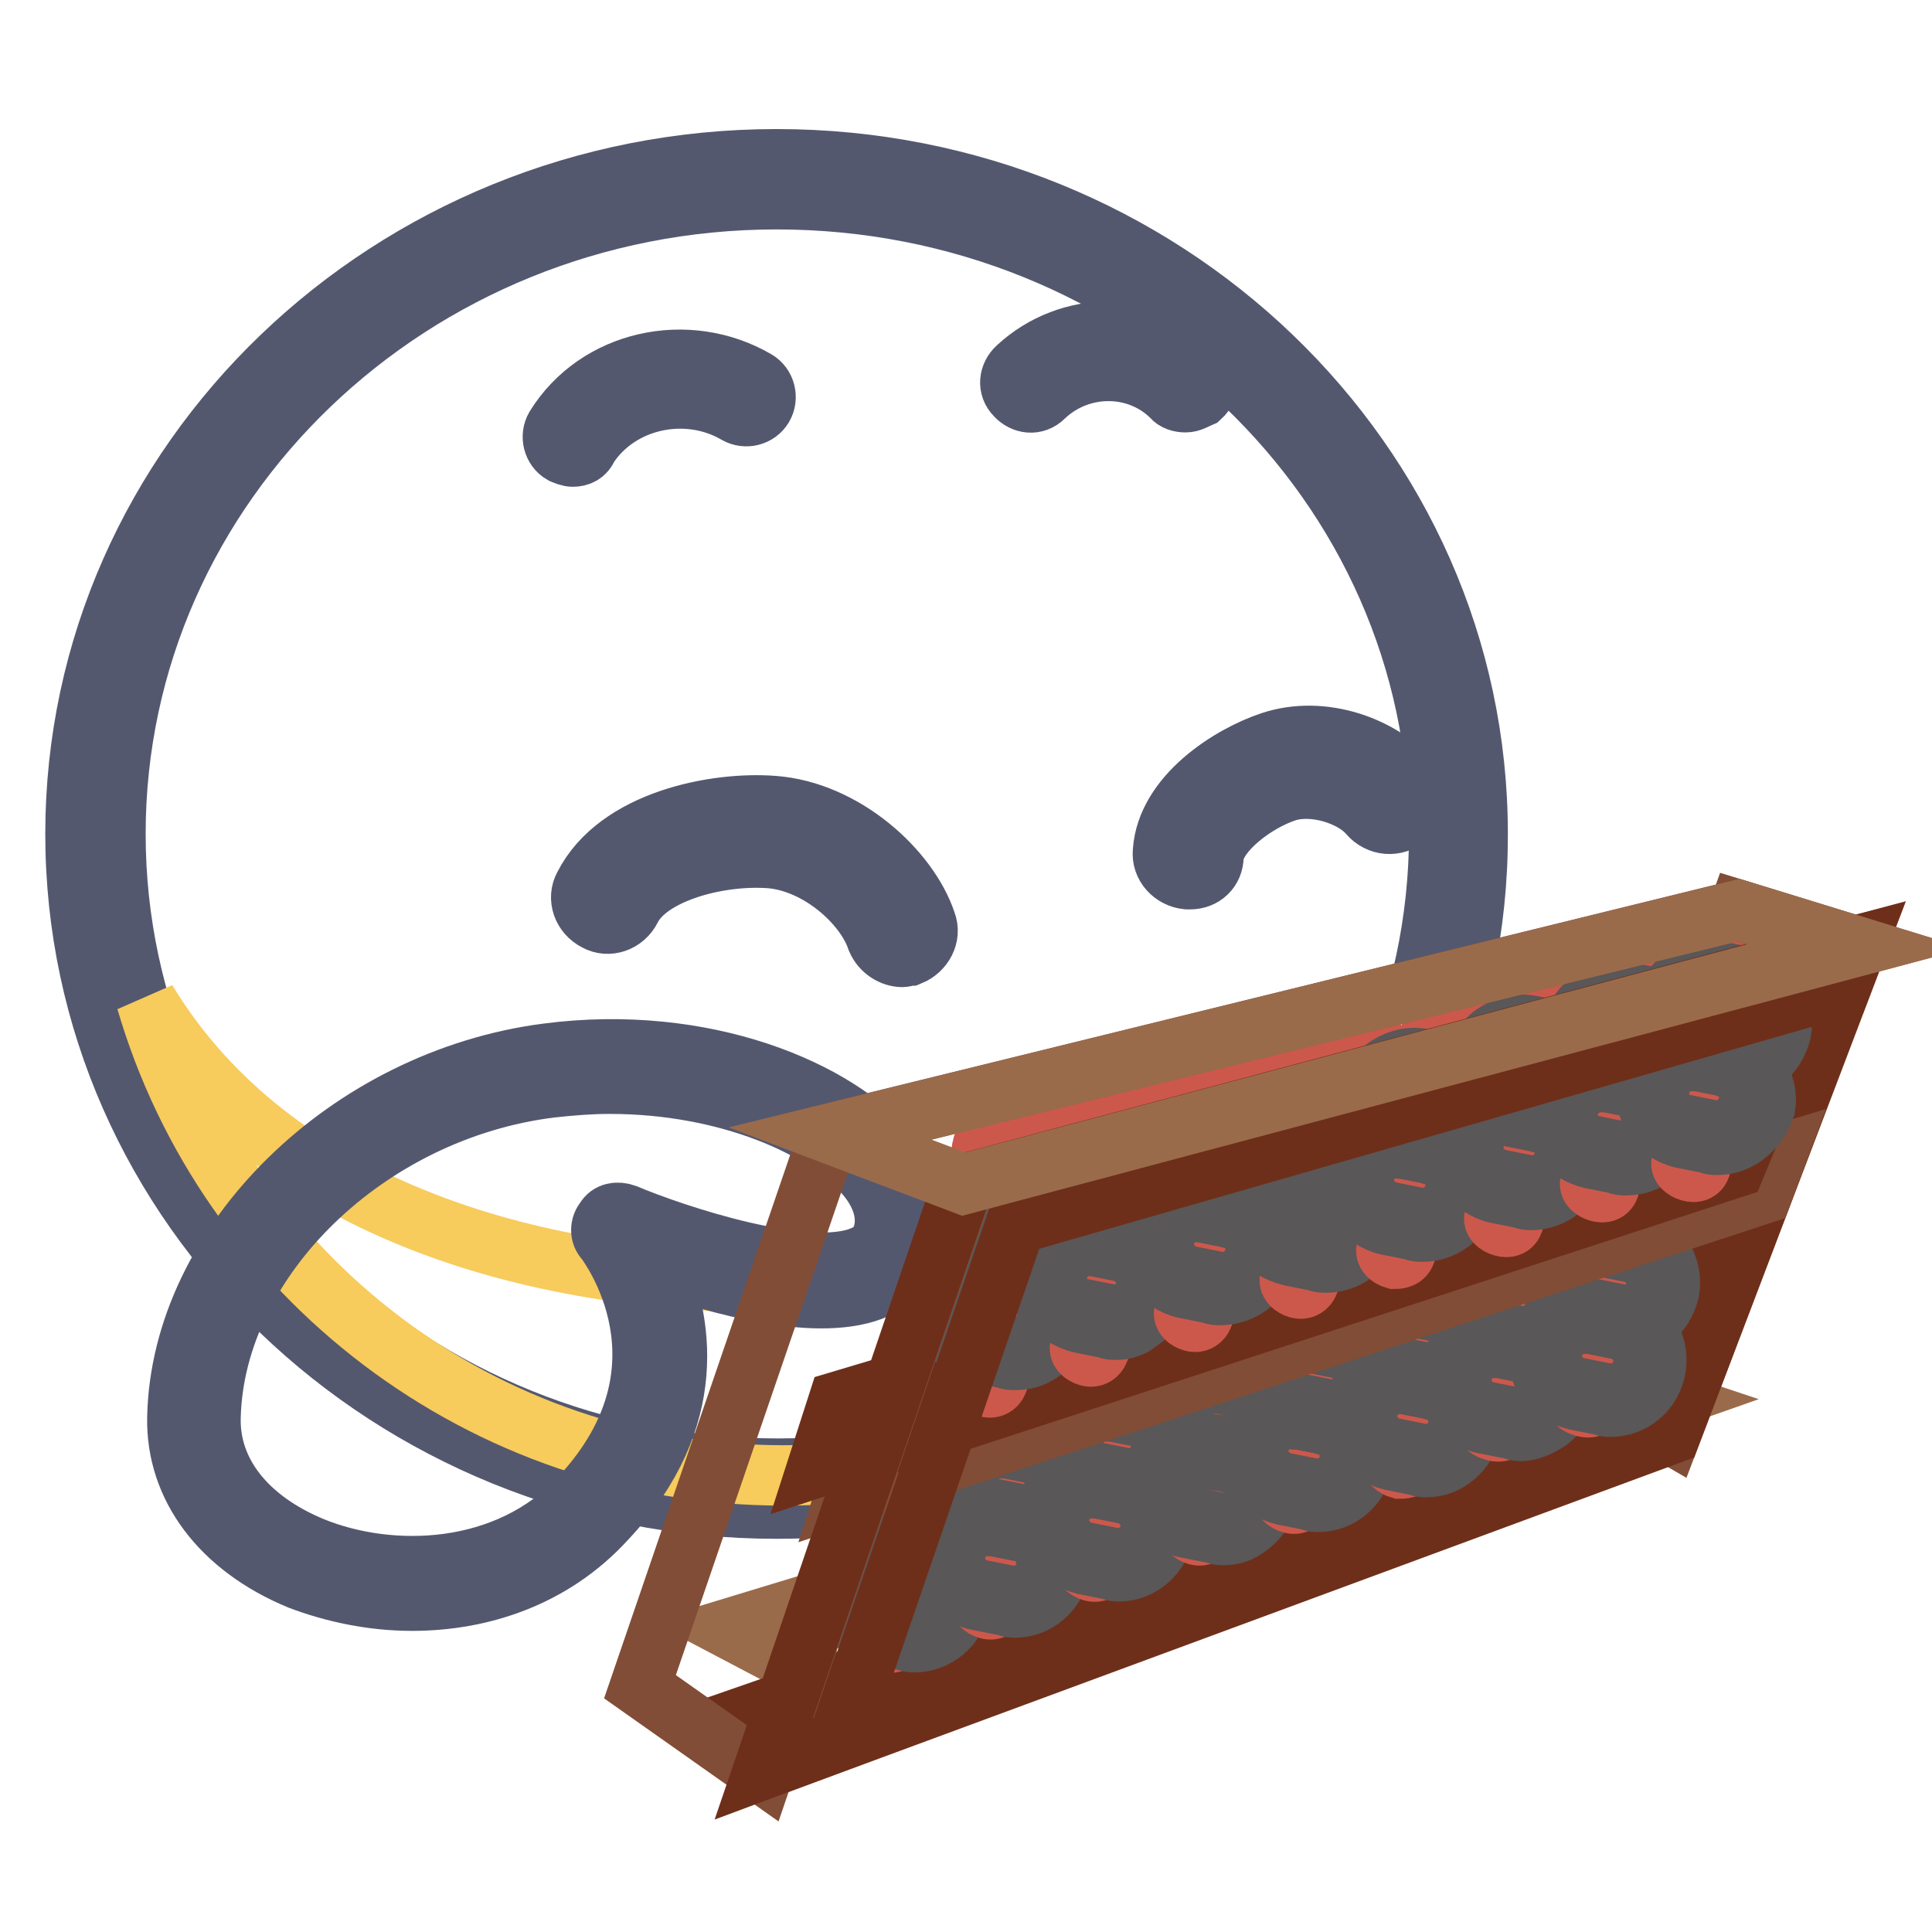 <?xml version="1.0" encoding="utf-8"?>
<!-- Svg Vector Icons : http://www.onlinewebfonts.com/icon -->
<!DOCTYPE svg PUBLIC "-//W3C//DTD SVG 1.1//EN" "http://www.w3.org/Graphics/SVG/1.1/DTD/svg11.dtd">
<svg version="1.1" xmlns="http://www.w3.org/2000/svg" xmlns:xlink="http://www.w3.org/1999/xlink" x="0px" y="0px" viewBox="0 0 256 256" enable-background="new 0 0 256 256" xml:space="preserve">
<g> <path stroke-width="8" fill-opacity="0" stroke="#f6d951"  d="M12.7,110.5c0,48,40.4,86.8,90.3,86.8s90.3-38.8,90.3-86.8c0-48-40.4-86.8-90.3-86.8 C53.2,23.7,12.7,62.5,12.7,110.5"/> <path stroke-width="8" fill-opacity="0" stroke="#54586f"  d="M102.9,199.9c-51.2,0-92.9-40-92.9-89.4c0-49.4,41.8-89.4,92.9-89.4c51.2,0,92.9,40,92.9,89.4 C195.9,159.9,154.3,199.9,102.9,199.9z M102.9,26.4c-48.3,0-87.6,37.7-87.6,84.1c0,46.4,39.3,84.1,87.8,84.1 c48.3,0,87.6-37.7,87.6-84.1C190.8,64.1,151.5,26.4,102.9,26.4z"/> <path stroke-width="8" fill-opacity="0" stroke="#f7cb5c"  d="M103.8,170c37,0,69-11.9,84.3-37.4c-10.4,36.3-44.3,62.9-84.3,62.9S30,168.9,19.4,132.6 C34.8,158.1,66.7,170,103.8,170"/> <path stroke-width="8" fill-opacity="0" stroke="#54586f"  d="M157.1,53.3c-0.7,0-1.4-0.2-1.8-0.7c-4.6-4.6-12.2-4.6-17,0c-1.1,1.1-2.7,0.9-3.7-0.2 c-1.1-1.1-0.9-2.7,0.2-3.7c6.9-6.4,17.7-6.4,24.3,0.2c1.1,1.1,1.1,2.7,0,3.7C158.4,52.9,157.8,53.3,157.1,53.3L157.1,53.3z  M75.9,60.5c-0.5,0-0.9-0.2-1.4-0.4c-1.2-0.7-1.6-2.3-0.9-3.5c5.5-8.9,17.5-11.5,26.6-6.2c1.2,0.7,1.6,2.3,0.9,3.5 c-0.7,1.2-2.3,1.6-3.5,0.9c-6.7-3.9-15.6-1.9-19.7,4.4C77.5,60.2,76.7,60.5,75.9,60.5z M119.6,126.8c-1.4,0-2.8-0.9-3.4-2.3 c-1.6-4.8-7.8-10.3-14.2-10.8c-7.1-0.5-16.1,2.1-18.4,6.7c-0.9,1.8-3,2.5-4.6,1.6c-1.8-0.9-2.5-3-1.6-4.6 c4.4-8.7,17.4-11.2,25.1-10.6c9.4,0.7,17.9,8.5,20.2,15.4c0.7,1.8-0.4,3.7-2.1,4.4C120.3,126.6,119.9,126.8,119.6,126.8z  M157.7,116.5h-0.4c-1.9-0.2-3.4-1.8-3.2-3.7c0.5-7.4,8.9-12.7,14.3-14.5c6.9-2.3,14.7,0.7,18.4,5c1.2,1.4,1.1,3.7-0.4,5 s-3.7,1.1-5-0.4c-2.1-2.5-7.3-4.2-11-3c-4.2,1.4-9.2,5.3-9.6,8.5C160.8,115.3,159.4,116.5,157.7,116.5L157.7,116.5z"/> <path stroke-width="8" fill-opacity="0" stroke="#f6d951"  d="M25.8,187.8c0.5-20.9,20-42.7,47.1-46c27.1-3.4,50.3,11.2,46,23s-36.8-1.8-36.8-1.8s14.2,17.9-3.4,36.8 C61.2,218.8,25,208.7,25.8,187.8L25.8,187.8z"/> <path stroke-width="8" fill-opacity="0" stroke="#54586f"  d="M54.6,212.1c-5.3,0-10.4-1.1-14.9-2.8C29.3,205,23.3,197,23.5,187.8c0.5-23.2,22.7-44.8,49-48.2 c20.7-2.7,38.6,4.8,45.7,13.6c3.2,4.1,4.2,8.5,2.8,12.4c-0.9,2.3-2.5,4.1-4.8,5.1c-7.4,3.4-21.2-0.5-29.2-3.4 c3.2,7.3,6,20.5-6.7,34C73.2,209.1,63.6,212.1,54.6,212.1z M80.8,143.6c-2.5,0-5.1,0.2-7.8,0.5c-24.3,3-44.6,22.7-45.1,43.7 c-0.2,7.3,4.8,13.6,13.5,17.2c10.3,4.2,25.8,3.9,35.6-6.7c15.9-17.2,3.7-33.3,3.2-34c-0.7-0.7-0.7-1.9,0-2.7 c0.5-0.9,1.6-1.1,2.7-0.7c6.4,2.7,24.3,8.7,31.5,5.5c1.2-0.5,2.1-1.4,2.5-2.5c1.1-3.2-0.5-6.2-2.1-8.1 C109.5,149.4,96.4,143.6,80.8,143.6L80.8,143.6z"/> <path stroke-width="8" fill-opacity="0" stroke="#9a6b4b"  d="M111.8,223.8l-15.2-8L209,181.6l11.7,3.9L111.8,223.8z"/> <path stroke-width="8" fill-opacity="0" stroke="#824d36"  d="M230.4,120.6l15.6,4.8L221.4,190l-13.1-7.6L230.4,120.6z"/> <path stroke-width="8" fill-opacity="0" stroke="#6e2f1a"  d="M215.5,186.8l23.4-59.7l7.1-1.8L221.4,190l-120.2,44.4l-6.7-5.5L215.5,186.8z"/> <path stroke-width="8" fill-opacity="0" stroke="#cc584b"  d="M119.1,216.9c-0.2,0.5-0.7,0.9-1.4,0.7c-0.7-0.2-1.2-0.7-1.1-1.2l6.6-32.8c0.2-0.5,0.7-0.9,1.4-0.7 c0.7,0.2,1.2,0.7,1.1,1.2L119.1,216.9z"/> <path stroke-width="8" fill-opacity="0" stroke="#cc584b"  d="M129.9,192.1c-0.5,2.8-3.2,4.6-6,4.2l-3.5-0.7c-2.8-0.5-4.6-3.2-4.2-6c0.5-2.8,3.2-4.6,6-4.2l3.5,0.7 C128.4,186.6,130.4,189.3,129.9,192.1z"/> <path stroke-width="8" fill-opacity="0" stroke="#cc584b"  d="M128.1,202.2c-0.5,2.8-3.2,4.6-6,4.2l-3.5-0.7c-2.8-0.5-4.6-3.2-4.2-6c0.5-2.8,3.2-4.6,6-4.3l3.5,0.7 C126.7,196.7,128.6,199.3,128.1,202.2z"/> <path stroke-width="8" fill-opacity="0" stroke="#595758"  d="M123,207.3c-0.4,0-0.7,0-1.1-0.2l-3.5-0.7c-1.6-0.4-3-1.2-3.9-2.5c-0.9-1.2-1.2-3-1.1-4.6 c0.4-1.6,1.2-3,2.5-3.9s3-1.2,4.6-1.1l3.5,0.7c1.6,0.4,3,1.2,3.9,2.5c0.9,1.2,1.2,3,1.1,4.6c-0.4,1.6-1.2,3-2.5,3.9 C125.4,207,124.2,207.3,123,207.3z M119.4,196.3c-0.9,0-1.8,0.2-2.5,0.7c-0.9,0.7-1.6,1.6-1.8,2.8c-0.2,1.1,0,2.3,0.7,3.2 s1.6,1.6,2.8,1.8l3.5,0.7c1.1,0.2,2.3,0,3.2-0.7c0.9-0.7,1.6-1.6,1.8-2.8c0.2-1.1,0-2.3-0.7-3.2c-0.7-0.9-1.6-1.6-2.8-1.8l-3.5-0.7 H119.4L119.4,196.3z"/> <path stroke-width="8" fill-opacity="0" stroke="#cc584b"  d="M126.3,212.5c-0.5,2.8-3.2,4.6-6,4.3l-3.5-0.7c-2.8-0.5-4.6-3.2-4.2-6c0.5-2.8,3.2-4.6,6-4.3l3.5,0.7 C124.9,207,126.7,209.6,126.3,212.5z"/> <path stroke-width="8" fill-opacity="0" stroke="#595758"  d="M121.2,217.6c-0.4,0-0.7,0-1.1-0.2l-3.5-0.7c-3.4-0.5-5.5-3.7-5-7.1s3.7-5.5,7.1-5l3.5,0.7 c3.4,0.5,5.5,3.7,5,7.1C126.7,215.5,124,217.6,121.2,217.6L121.2,217.6z M117.6,206.6c-1.9,0-3.9,1.4-4.2,3.5 c-0.4,2.3,1.1,4.6,3.5,5l3.5,0.7c2.3,0.4,4.6-1.1,5-3.5c0.4-2.3-1.1-4.6-3.5-5l-3.5-0.7H117.6z"/> <path stroke-width="8" fill-opacity="0" stroke="#cc584b"  d="M132.3,212.5c-0.2,0.5-0.7,0.9-1.4,0.7c-0.7-0.2-1.2-0.7-1.1-1.2l6.6-32.8c0.2-0.5,0.7-0.9,1.4-0.7 c0.7,0.2,1.2,0.7,1.1,1.2L132.3,212.5z"/> <path stroke-width="8" fill-opacity="0" stroke="#cc584b"  d="M143.1,187.7c-0.5,2.8-3.2,4.6-6,4.2l-3.5-0.7c-2.8-0.5-4.6-3.2-4.2-6c0.5-2.8,3.2-4.6,6-4.2l3.5,0.7 C141.7,182.2,143.7,184.8,143.1,187.7z"/> <path stroke-width="8" fill-opacity="0" stroke="#cc584b"  d="M141.4,197.8c-0.5,2.8-3.2,4.6-6,4.2l-3.5-0.7c-2.8-0.5-4.6-3.2-4.2-6c0.5-2.8,3.2-4.6,6-4.3l3.5,0.7 C140,192.3,141.9,194.9,141.4,197.8z"/> <path stroke-width="8" fill-opacity="0" stroke="#595758"  d="M136.2,202.9c-0.4,0-0.7,0-1.1-0.2l-3.5-0.7c-3.4-0.5-5.5-3.7-5-7.1c0.4-1.6,1.2-3,2.5-3.9 c1.2-0.9,3-1.2,4.6-1.1l3.5,0.7c3.4,0.5,5.5,3.7,5,7.1c-0.4,1.6-1.2,3-2.5,3.9C138.7,202.5,137.5,202.9,136.2,202.9L136.2,202.9z  M132.7,191.9c-0.9,0-1.8,0.2-2.5,0.7c-0.9,0.7-1.6,1.6-1.8,2.8c-0.4,2.3,1.1,4.6,3.5,5l3.5,0.7c1.1,0.2,2.3,0,3.2-0.7 c0.9-0.7,1.6-1.6,1.8-2.8c0.4-2.3-1.1-4.6-3.5-5l-3.5-0.7H132.7L132.7,191.9z"/> <path stroke-width="8" fill-opacity="0" stroke="#cc584b"  d="M139.4,207.8c-0.5,2.8-3.2,4.6-6,4.3l-3.5-0.7c-2.8-0.5-4.6-3.2-4.2-6c0.5-2.8,3.2-4.6,6-4.2l3.5,0.7 C138.2,202.4,140,205.2,139.4,207.8z"/> <path stroke-width="8" fill-opacity="0" stroke="#595758"  d="M134.5,213c-0.4,0-0.7,0-1.1-0.2l-3.5-0.7c-3.4-0.5-5.5-3.7-5-7.1c0.4-1.6,1.2-3,2.5-3.9s3-1.2,4.6-1.1 l3.5,0.7c3.4,0.5,5.5,3.7,5,7.1C139.8,211,137.3,213,134.5,213L134.5,213z M130.9,202.2c-0.9,0-1.8,0.2-2.5,0.7 c-0.9,0.7-1.6,1.6-1.8,2.8c-0.4,2.3,1.1,4.6,3.5,5l3.5,0.7c2.3,0.4,4.6-1.1,5-3.5c0.4-2.3-1.1-4.6-3.5-5l-3.5-0.7H130.9z"/> <path stroke-width="8" fill-opacity="0" stroke="#cc584b"  d="M146.1,207.5c-0.2,0.5-0.7,0.9-1.4,0.7c-0.7-0.2-1.2-0.7-1.1-1.2l6.4-32.8c0.2-0.5,0.7-0.9,1.4-0.7 c0.7,0.2,1.2,0.7,1.1,1.2L146.1,207.5L146.1,207.5z"/> <path stroke-width="8" fill-opacity="0" stroke="#cc584b"  d="M156.9,182.7c-0.5,2.8-3.2,4.6-6,4.2l-3.5-0.7c-2.8-0.5-4.6-3.2-4.2-6c0.5-2.8,3.2-4.6,6-4.2l3.5,0.7 C155.5,177.2,157.5,179.9,156.9,182.7z"/> <path stroke-width="8" fill-opacity="0" stroke="#cc584b"  d="M155.2,192.8c-0.5,2.8-3.2,4.6-6,4.3l-3.5-0.7c-2.8-0.5-4.6-3.2-4.2-6c0.5-2.8,3.2-4.6,6-4.3l3.5,0.7 C153.8,187.3,155.7,190,155.2,192.8z"/> <path stroke-width="8" fill-opacity="0" stroke="#595758"  d="M150,197.9c-0.4,0-0.7,0-1.1-0.2l-3.5-0.7c-1.6-0.4-3-1.2-3.9-2.5c-0.9-1.2-1.2-3-1.1-4.6 c0.5-3.4,3.7-5.5,7.1-5l3.5,0.7c3.4,0.5,5.5,3.7,5,7.1C155.5,196,152.9,197.9,150,197.9L150,197.9z M146.5,187 c-1.9,0-3.9,1.4-4.2,3.5c-0.2,1.1,0,2.3,0.7,3.2c0.7,0.9,1.6,1.6,2.8,1.8l3.5,0.7c2.3,0.4,4.6-1.1,5-3.5c0.4-2.3-1.1-4.6-3.5-5 l-3.5-0.7C147,187.1,146.9,187,146.5,187L146.5,187z"/> <path stroke-width="8" fill-opacity="0" stroke="#cc584b"  d="M153.4,203.1c-0.5,2.8-3.2,4.6-6,4.2l-3.5-0.7c-2.8-0.5-4.6-3.2-4.2-6c0.5-2.8,3.2-4.6,6-4.3l3.5,0.7 C152,197.6,153.8,200.2,153.4,203.1z"/> <path stroke-width="8" fill-opacity="0" stroke="#595758"  d="M148.3,208.2c-0.4,0-0.7,0-1.1-0.2l-3.5-0.7c-1.6-0.4-3-1.2-3.9-2.5c-0.9-1.2-1.2-3-1.1-4.6 c0.5-3.4,3.7-5.5,7.1-5l3.5,0.7c1.6,0.4,3,1.2,3.9,2.5s1.2,3,1.1,4.6C153.6,206.1,151.1,208.2,148.3,208.2L148.3,208.2z  M144.7,197.2c-0.9,0-1.8,0.2-2.5,0.7c-0.9,0.7-1.6,1.6-1.8,2.8c-0.2,1.1,0,2.3,0.7,3.2c0.7,0.9,1.6,1.6,2.8,1.8l3.5,0.7 c2.3,0.4,4.6-1.1,5-3.5c0.2-1.1,0-2.3-0.7-3.2s-1.6-1.6-2.8-1.8l-3.5-0.7H144.7z"/> <path stroke-width="8" fill-opacity="0" stroke="#cc584b"  d="M160,202.7c-0.2,0.5-0.7,0.9-1.4,0.7c-0.7-0.2-1.2-0.7-1.1-1.2l6.2-31c0.2-0.5,0.7-0.9,1.4-0.7 c0.7,0.2,1.2,0.7,1.1,1.2L160,202.7z"/> <path stroke-width="8" fill-opacity="0" stroke="#cc584b"  d="M170.4,179.3c-0.5,2.7-3.2,4.4-6,3.9l-3.5-0.7c-2.8-0.5-4.8-3-4.2-5.7c0.5-2.7,3.2-4.4,6-3.9l3.5,0.7 C169,174,170.9,176.7,170.4,179.3z M168.6,188.9c-0.5,2.7-3.2,4.4-6,3.9l-3.5-0.5c-2.8-0.5-4.8-3-4.3-5.7s3.2-4.4,6-3.9l3.5,0.7 C167.2,183.8,169.2,186.2,168.6,188.9z"/> <path stroke-width="8" fill-opacity="0" stroke="#595758"  d="M163.7,193.9c-0.4,0-0.7,0-1.1-0.2l-3.5-0.5c-3.4-0.5-5.5-3.5-5-6.7c0.5-3.2,3.7-5.3,6.9-4.6l3.5,0.7 c3.4,0.5,5.5,3.5,5,6.7c-0.4,1.6-1.2,2.8-2.5,3.7C166.2,193.5,164.9,193.9,163.7,193.9z M160,183.4c-1.9,0-3.7,1.4-4.1,3.2 c-0.4,2.1,1.2,4.2,3.5,4.8l3.5,0.5c1.1,0.2,2.3,0,3.2-0.7c0.9-0.5,1.6-1.6,1.8-2.5c0.4-2.1-1.2-4.2-3.5-4.8l-3.5-0.7 C160.5,183.4,160.3,183.4,160,183.4L160,183.4z"/> <path stroke-width="8" fill-opacity="0" stroke="#cc584b"  d="M167,198.6c-0.5,2.7-3.2,4.4-6,3.9l-3.5-0.7c-2.8-0.5-4.8-3-4.3-5.7s3.2-4.4,6-3.9l3.5,0.5 C165.6,193.3,167.4,196,167,198.6z"/> <path stroke-width="8" fill-opacity="0" stroke="#595758"  d="M162.1,203.4c-0.4,0-0.7,0-1.1-0.2l-3.5-0.7c-3.4-0.5-5.5-3.5-5-6.7c0.5-3.2,3.7-5.3,6.9-4.6l3.5,0.5 c3.4,0.5,5.5,3.5,5,6.7c-0.2,1.4-1.1,2.8-2.3,3.7C164.4,203.1,163.3,203.4,162.1,203.4L162.1,203.4z M158.4,193 c-1.9,0-3.7,1.4-4.1,3.2c-0.4,2.1,1.2,4.2,3.5,4.8l3.5,0.7c1.2,0.2,2.3,0,3.4-0.7c0.9-0.5,1.4-1.4,1.6-2.5c0.4-2.1-1.2-4.2-3.5-4.8 l-3.5-0.5C158.9,193.2,158.5,193,158.4,193L158.4,193z"/> <path stroke-width="8" fill-opacity="0" stroke="#cc584b"  d="M172.5,198.5c-0.2,0.5-0.7,0.9-1.4,0.7c-0.7-0.2-1.2-0.7-1.1-1.1l6-30.1c0-0.5,0.7-0.9,1.4-0.7 c0.7,0.2,1.2,0.7,1.1,1.1L172.5,198.5z"/> <path stroke-width="8" fill-opacity="0" stroke="#cc584b"  d="M181.6,183.8c-0.5,2.8-3.2,4.6-6,4.3l-3.5-0.7c-2.8-0.5-4.6-3.2-4.3-6c0.5-2.8,3.2-4.6,6-4.2l3.5,0.7 C180.1,178.3,182.1,180.9,181.6,183.8z"/> <path stroke-width="8" fill-opacity="0" stroke="#595758"  d="M176.4,188.9c-0.4,0-0.7,0-1.1-0.2l-3.5-0.7c-3.4-0.5-5.5-3.7-5-7.1s3.7-5.5,7.1-5l3.5,0.7 c3.4,0.5,5.5,3.7,5,7.1C181.9,186.8,179.3,188.9,176.4,188.9L176.4,188.9z M172.9,177.9c-1.9,0-3.9,1.4-4.3,3.5 c-0.4,2.3,1.1,4.6,3.5,5l3.5,0.7c2.3,0.4,4.6-1.1,5-3.5c0.4-2.3-1.1-4.6-3.5-5l-3.5-0.7H172.9z"/> <path stroke-width="8" fill-opacity="0" stroke="#cc584b"  d="M179.6,193.9c-0.5,2.8-3.2,4.6-6,4.2l-3.5-0.7c-2.8-0.5-4.6-3.2-4.3-6c0.5-2.8,3.2-4.6,6-4.2l3.5,0.7 C178.4,188.4,180.1,191,179.6,193.9z"/> <path stroke-width="8" fill-opacity="0" stroke="#595758"  d="M174.7,199c-0.4,0-0.7,0-1.1-0.2l-3.5-0.7c-1.6-0.4-3-1.2-3.9-2.5c-0.9-1.2-1.2-3-1.1-4.6 c0.2-1.6,1.2-3,2.5-3.9c1.2-0.9,3-1.2,4.6-1.1l3.5,0.7c3.4,0.5,5.5,3.7,5,7.1C180,197,177.5,199,174.7,199L174.7,199z M171.1,188 c-0.9,0-1.8,0.2-2.5,0.7c-0.9,0.7-1.6,1.6-1.8,2.8c-0.2,1.2,0,2.3,0.7,3.2c0.7,0.9,1.6,1.6,2.8,1.8l3.5,0.7c2.3,0.4,4.6-1.1,5-3.5 c0.4-2.3-1.1-4.6-3.5-5l-3.5-0.7C171.6,188.2,171.3,188,171.1,188L171.1,188z"/> <path stroke-width="8" fill-opacity="0" stroke="#cc584b"  d="M186.9,193.9c0,0.5-0.7,0.7-1.4,0.7c-0.7-0.2-1.2-0.7-1.1-1.1l5.8-28.9c0-0.5,0.7-0.7,1.4-0.7 c0.7,0.2,1.2,0.7,1.2,1.1L186.9,193.9L186.9,193.9z"/> <path stroke-width="8" fill-opacity="0" stroke="#cc584b"  d="M195.9,179.2c-0.5,2.8-3.2,4.6-6,4.2l-3.5-0.7c-2.8-0.5-4.6-3.2-4.3-6c0.5-2.8,3.2-4.6,6-4.2l3.5,0.7 C194.5,173.7,196.4,176.3,195.9,179.2z"/> <path stroke-width="8" fill-opacity="0" stroke="#595758"  d="M190.8,184.3c-0.4,0-0.7,0-1.1-0.2l-3.5-0.7c-3.4-0.5-5.5-3.7-5-7.1c0.5-3.4,3.7-5.5,7.1-5l3.5,0.7 c3.4,0.5,5.5,3.7,5,7.1C196.3,182.2,193.6,184.3,190.8,184.3L190.8,184.3z M187.2,173.3c-0.9,0-1.8,0.2-2.5,0.7 c-0.9,0.7-1.6,1.6-1.8,2.8c-0.4,2.3,1.1,4.6,3.5,5l3.5,0.7c2.3,0.4,4.6-1.1,5-3.5c0.4-2.3-1.1-4.6-3.5-5l-3.5-0.7H187.2z"/> <path stroke-width="8" fill-opacity="0" stroke="#cc584b"  d="M194.1,189.3c-0.5,2.8-3.2,4.6-6,4.2l-3.5-0.7c-2.8-0.5-4.6-3.2-4.3-6c0.5-2.8,3.2-4.6,6-4.3l3.5,0.7 C192.7,183.8,194.5,186.4,194.1,189.3z"/> <path stroke-width="8" fill-opacity="0" stroke="#595758"  d="M189,194.4c-0.4,0-0.7,0-1.1-0.2l-3.5-0.7c-1.6-0.4-3-1.2-3.9-2.5c-0.9-1.2-1.2-3-1.1-4.6 c0.4-1.6,1.2-3,2.5-3.9c1.2-0.9,3-1.2,4.6-1.1l3.5,0.7c3.4,0.5,5.5,3.7,5,7.1C194.3,192.3,191.8,194.4,189,194.4L189,194.4z  M185.5,183.4c-0.9,0-1.8,0.2-2.5,0.7c-0.9,0.7-1.6,1.6-1.8,2.8c-0.2,1.1,0,2.3,0.7,3.2c0.7,0.9,1.6,1.6,2.8,1.8l3.5,0.7 c2.3,0.4,4.6-1.1,5-3.5c0.2-1.1,0-2.3-0.7-3.2c-0.7-0.9-1.6-1.6-2.8-1.8l-3.5-0.7H185.5z"/> <path stroke-width="8" fill-opacity="0" stroke="#cc584b"  d="M199.4,189.1c0,0.5-0.7,0.7-1.4,0.5c-0.7-0.2-1.2-0.5-1.2-1.1l5.5-27.6c0-0.5,0.7-0.7,1.4-0.5 c0.7,0.2,1.2,0.5,1.2,1.1L199.4,189.1z"/> <path stroke-width="8" fill-opacity="0" stroke="#cc584b"  d="M208.3,174.2c-0.5,2.8-3.2,4.6-6,4.2l-3.5-0.7c-2.8-0.5-4.6-3.2-4.2-6c0.5-2.8,3.2-4.6,6-4.2l3.5,0.7 C207.1,168.7,208.8,171.4,208.3,174.2z"/> <path stroke-width="8" fill-opacity="0" stroke="#595758"  d="M203.3,179.3c-0.4,0-0.7,0-1.1-0.2l-3.5-0.7c-3.4-0.5-5.5-3.7-5-7.1c0.4-1.6,1.2-3,2.5-3.9 c1.2-0.9,3-1.2,4.6-1.1l3.5,0.7c1.6,0.4,3,1.2,3.9,2.5c0.9,1.2,1.2,3,1.1,4.6c-0.4,1.6-1.2,3-2.5,3.9 C205.6,179,204.6,179.3,203.3,179.3L203.3,179.3z M199.8,168.4c-0.9,0-1.8,0.2-2.5,0.7c-0.9,0.7-1.6,1.6-1.8,2.8 c-0.4,2.3,1.1,4.6,3.5,5l3.5,0.7c1.1,0.2,2.3,0,3.2-0.7c0.9-0.7,1.6-1.6,1.8-2.8c0.2-1.1,0-2.3-0.7-3.2c-0.7-0.9-1.6-1.6-2.8-1.8 l-3.5-0.7H199.8L199.8,168.4z"/> <path stroke-width="8" fill-opacity="0" stroke="#cc584b"  d="M206.5,184.3c-0.5,2.8-3.2,4.6-6,4.3l-3.5-0.7c-2.8-0.5-4.6-3.2-4.3-6c0.5-2.8,3.2-4.6,6-4.3l3.5,0.7 C205.1,178.8,207.1,181.6,206.5,184.3z"/> <path stroke-width="8" fill-opacity="0" stroke="#595758"  d="M201.6,189.6c-0.4,0-0.7,0-1.1-0.2l-3.5-0.7c-3.4-0.5-5.5-3.7-5-7.1c0.4-1.6,1.2-3,2.5-3.9 c1.2-0.9,3-1.2,4.6-1.1l3.5,0.7c3.4,0.5,5.5,3.7,5,7.1c-0.4,1.6-1.2,3-2.5,3.9C203.9,189.1,202.6,189.6,201.6,189.6L201.6,189.6z  M198,178.6c-0.9,0-1.8,0.2-2.5,0.7c-0.9,0.7-1.6,1.6-1.8,2.8c-0.4,2.3,1.1,4.6,3.5,5l3.5,0.7c1.1,0.2,2.3,0,3.2-0.7 c0.9-0.7,1.6-1.6,1.8-2.8c0.4-2.3-1.1-4.6-3.5-5l-3.5-0.7H198L198,178.6z"/> <path stroke-width="8" fill-opacity="0" stroke="#cc584b"  d="M211.3,185.9c0,0.5-0.7,0.7-1.4,0.5c-0.7-0.2-1.2-0.5-1.2-1.1l5.5-26.7c0-0.5,0.7-0.7,1.4-0.5 c0.7,0.2,1.2,0.5,1.2,1.1L211.3,185.9z"/> <path stroke-width="8" fill-opacity="0" stroke="#cc584b"  d="M220.3,171c-0.5,2.8-3.2,4.6-6,4.2l-3.5-0.7c-2.8-0.5-4.6-3.2-4.2-6c0.5-2.8,3.2-4.6,6-4.3l3.5,0.7 C218.9,165.5,220.9,168.2,220.3,171z"/> <path stroke-width="8" fill-opacity="0" stroke="#595758"  d="M215.2,176.2c-0.4,0-0.7,0-1.1-0.2l-3.5-0.7c-1.6-0.4-3-1.2-3.9-2.5c-0.9-1.2-1.2-3-1.1-4.6 c0.5-3.4,3.7-5.5,7.1-5l3.5,0.7c3.4,0.5,5.5,3.7,5,7.1c-0.4,1.6-1.2,3-2.5,3.9C217.7,175.8,216.4,176.2,215.2,176.2L215.2,176.2z  M211.7,165.2c-1.9,0-3.9,1.4-4.3,3.5c-0.2,1.1,0,2.3,0.7,3.2c0.7,0.9,1.6,1.6,2.8,1.8l3.5,0.7c1.1,0.2,2.3,0,3.2-0.7 c0.9-0.7,1.6-1.6,1.8-2.8c0.4-2.3-1.1-4.6-3.5-5l-3.5-0.7C212.2,165.4,212,165.2,211.7,165.2z"/> <path stroke-width="8" fill-opacity="0" stroke="#cc584b"  d="M218.6,181.3c-0.5,2.8-3.2,4.6-6,4.3l-3.5-0.7c-2.8-0.5-4.6-3.2-4.3-6c0.5-2.8,3.2-4.6,6-4.2l3.5,0.7 C217.1,175.8,218.9,178.5,218.6,181.3z"/> <path stroke-width="8" fill-opacity="0" stroke="#595758"  d="M213.4,186.4c-0.4,0-0.7,0-1.1-0.2l-3.5-0.7c-1.6-0.4-3-1.2-3.9-2.5c-0.9-1.2-1.2-3-1.1-4.6 c0.5-3.4,3.7-5.5,7.1-5l3.5,0.7c3.4,0.5,5.5,3.7,5,7.1C218.9,184.3,216.3,186.4,213.4,186.4L213.4,186.4z M209.9,175.4 c-1.9,0-3.9,1.4-4.2,3.5c-0.2,1.1,0,2.3,0.7,3.2c0.7,0.9,1.6,1.6,2.8,1.8l3.5,0.7c2.3,0.4,4.6-1.1,5-3.5c0.4-2.3-1.1-4.6-3.5-5 l-3.5-0.7H209.9L209.9,175.4z"/> <path stroke-width="8" fill-opacity="0" stroke="#824d36"  d="M235.4,153.1l-1.9,5.1L112,198.1l2.8-8.7L235.4,153.1z"/> <path stroke-width="8" fill-opacity="0" stroke="#6e2f1a"  d="M232,149.6l-2.1,5.1l-121.6,39.7l2.8-8.7L232,149.6z"/> <path stroke-width="8" fill-opacity="0" stroke="#cc584b"  d="M132.2,183.1c-0.2,0.5-0.7,0.9-1.4,0.7c-0.7-0.2-1.2-0.7-1.1-1.2l7.6-36.1c0.2-0.5,0.7-0.9,1.4-0.7 c0.7,0.2,1.2,0.7,1.1,1.2L132.2,183.1z"/> <path stroke-width="8" fill-opacity="0" stroke="#cc584b"  d="M143.7,154.9c-0.5,2.8-3.2,4.6-6,4.1l-3.5-0.7c-2.8-0.5-4.6-3.4-4.1-6c0.5-2.8,3.4-4.6,6-4.1l3.5,0.7 C142.6,149.4,144.4,152.1,143.7,154.9L143.7,154.9z M141.7,165c-0.5,2.8-3.4,4.6-6.2,4.1l-3.5-0.7c-2.8-0.5-4.6-3.4-4.1-6 c0.5-2.8,3.4-4.6,6-4.1l3.5,0.7C140.5,159.5,142.3,162.2,141.7,165L141.7,165z"/> <path stroke-width="8" fill-opacity="0" stroke="#595758"  d="M136.6,170c-0.4,0-0.9,0-1.2-0.2l-3.5-0.7c-1.6-0.4-3-1.2-3.9-2.7c-0.9-1.4-1.2-3-0.9-4.6 c0.7-3.2,3.9-5.3,7.1-4.6l3.5,0.7c3.2,0.7,5.3,3.9,4.6,7.1c-0.4,1.6-1.2,3-2.7,3.9C138.9,169.8,137.8,170,136.6,170L136.6,170z  M133,159c-1.9,0-3.7,1.4-4.2,3.4c-0.2,1.1,0,2.3,0.5,3.2c0.7,0.9,1.6,1.6,2.7,1.8l3.5,0.7c1.1,0.2,2.3,0,3.2-0.5 c0.9-0.5,1.6-1.6,1.8-2.7c0.5-2.3-1.1-4.6-3.4-5.1l-3.5-0.7H133L133,159z"/> <path stroke-width="8" fill-opacity="0" stroke="#cc584b"  d="M139.6,175.1c-0.5,2.8-3.4,4.6-6.2,4.1l-3.5-0.7c-2.8-0.5-4.6-3.4-4.1-6c0.5-2.8,3.4-4.6,6-4.1l3.5,0.7 C138.4,169.6,140.1,172.4,139.6,175.1L139.6,175.1z"/> <path stroke-width="8" fill-opacity="0" stroke="#595758"  d="M134.5,180.2c-0.4,0-0.9,0-1.2-0.2l-3.5-0.7c-3.2-0.7-5.3-3.9-4.6-7.1c0.7-3.2,3.9-5.3,7.1-4.6l3.5,0.7 c3.2,0.7,5.3,3.9,4.6,7.1c-0.4,1.6-1.2,3-2.7,3.9C136.8,179.9,135.7,180.2,134.5,180.2L134.5,180.2z M131.1,169.1 c-1.9,0-3.7,1.4-4.3,3.4c-0.5,2.3,1.1,4.6,3.4,5.1l3.5,0.7c1.1,0.2,2.3,0,3.2-0.5c0.9-0.7,1.6-1.6,1.8-2.7c0.5-2.3-1.1-4.6-3.4-5.1 l-3.5-0.7C131.6,169.1,131.3,169.1,131.1,169.1L131.1,169.1z"/> <path stroke-width="8" fill-opacity="0" stroke="#cc584b"  d="M145.6,179c-0.2,0.5-0.7,0.9-1.4,0.7c-0.7-0.2-1.2-0.7-1.1-1.2l7.6-36.1c0.2-0.5,0.7-0.9,1.4-0.7 s1.2,0.7,1.1,1.2L145.6,179z"/> <path stroke-width="8" fill-opacity="0" stroke="#cc584b"  d="M157.1,150.8c-0.5,2.8-3.4,4.6-6,4.1l-3.5-0.7c-2.8-0.5-4.6-3.4-4.1-6c0.5-2.8,3.4-4.6,6-4.1l3.5,0.7 C155.9,145.4,157.7,148,157.1,150.8L157.1,150.8z M155,160.9c-0.5,2.8-3.4,4.6-6.2,4.1l-3.5-0.7c-2.8-0.5-4.6-3.4-4.1-6 c0.5-2.8,3.4-4.6,6-4.1l3.5,0.7C153.8,155.4,155.5,158.1,155,160.9z"/> <path stroke-width="8" fill-opacity="0" stroke="#595758"  d="M150,165.9c-0.4,0-0.9,0-1.2-0.2l-3.5-0.7c-1.6-0.4-3-1.2-3.9-2.7s-1.2-3-0.9-4.6c0.7-3.2,3.9-5.3,7.1-4.6 l3.5,0.7c3.2,0.7,5.3,3.9,4.6,7.1c-0.4,1.6-1.2,3-2.7,3.9C152.3,165.5,151.1,165.9,150,165.9z M146.5,154.9c-1.9,0-3.7,1.4-4.2,3.4 c-0.2,1.1,0,2.3,0.5,3.2s1.6,1.6,2.7,1.8l3.5,0.7c1.1,0.2,2.3,0,3.2-0.5c0.9-0.7,1.6-1.6,1.8-2.7c0.5-2.3-1.1-4.6-3.4-5.1l-3.5-0.7 H146.5z"/> <path stroke-width="8" fill-opacity="0" stroke="#cc584b"  d="M152.9,171c-0.5,2.8-3.4,4.6-6.2,4.1l-3.5-0.7c-2.8-0.5-4.6-3.4-4.1-6c0.5-2.8,3.4-4.6,6-4.1l3.5,0.7 C151.6,165.5,153.4,168.4,152.9,171L152.9,171z"/> <path stroke-width="8" fill-opacity="0" stroke="#595758"  d="M147.9,176.2c-0.4,0-0.9,0-1.2-0.2l-3.5-0.7c-1.6-0.4-3-1.2-3.9-2.7s-1.2-3-0.9-4.6 c0.7-3.2,3.9-5.3,7.1-4.6l3.5,0.7c3.2,0.7,5.3,3.9,4.6,7.1c-0.4,1.6-1.2,3-2.7,3.9C150.2,175.8,149,176.2,147.9,176.2L147.9,176.2z  M144.4,165c-1.9,0-3.7,1.4-4.3,3.4c-0.2,1.1,0,2.3,0.5,3.2c0.7,0.9,1.6,1.6,2.7,1.8l3.5,0.7c1.1,0.2,2.3,0,3.2-0.5 c0.9-0.7,1.6-1.6,1.8-2.7c0.5-2.3-1.1-4.6-3.4-5.1l-3.5-0.7H144.4L144.4,165z"/> <path stroke-width="8" fill-opacity="0" stroke="#cc584b"  d="M159.4,174.4c-0.2,0.5-0.7,0.9-1.4,0.7c-0.7-0.2-1.2-0.7-1.1-1.2l7.6-36.1c0.2-0.5,0.7-0.9,1.4-0.7 c0.7,0.2,1.2,0.7,1.1,1.2L159.4,174.4z"/> <path stroke-width="8" fill-opacity="0" stroke="#cc584b"  d="M171.1,146.4c-0.5,2.8-3.4,4.6-6,4.1l-3.5-0.7c-2.8-0.5-4.6-3.4-4.1-6c0.5-2.8,3.4-4.6,6-4.1l3.5,0.7 C169.9,140.7,171.6,143.6,171.1,146.4z"/> <path stroke-width="8" fill-opacity="0" stroke="#cc584b"  d="M169,156.5c-0.5,2.8-3.4,4.6-6.2,4.1l-3.5-0.7c-2.8-0.5-4.6-3.4-4.1-6c0.5-2.8,3.4-4.6,6-4.1l3.5,0.7 C167.7,150.8,169.5,153.7,169,156.5L169,156.5z"/> <path stroke-width="8" fill-opacity="0" stroke="#595758"  d="M163.9,161.5c-0.4,0-0.9,0-1.2-0.2l-3.5-0.7c-1.6-0.4-3-1.2-3.9-2.7c-0.9-1.4-1.2-3-0.9-4.6s1.2-3,2.7-3.9 c1.4-0.9,3-1.2,4.6-0.9l3.5,0.7c3.2,0.7,5.3,3.9,4.6,7.1c-0.4,1.6-1.2,3-2.7,3.9C166.2,161.1,165.1,161.5,163.9,161.5L163.9,161.5z  M160.5,150.3c-0.9,0-1.6,0.2-2.3,0.7c-0.9,0.7-1.6,1.6-1.8,2.7s0,2.3,0.5,3.2c0.7,0.9,1.6,1.6,2.7,1.8l3.5,0.7 c1.1,0.2,2.3,0,3.2-0.5c0.9-0.7,1.6-1.6,1.8-2.7c0.2-1.1,0-2.3-0.5-3.2c-0.7-0.9-1.6-1.6-2.7-1.8l-3.5-0.7 C161,150.5,160.7,150.3,160.5,150.3L160.5,150.3z"/> <path stroke-width="8" fill-opacity="0" stroke="#cc584b"  d="M166.9,166.6c-0.5,2.8-3.4,4.6-6.2,4.1l-3.5-0.7c-2.8-0.5-4.6-3.4-4.1-6c0.5-2.8,3.4-4.6,6-4.1l3.5,0.7 C165.6,161.1,167.4,163.8,166.9,166.6L166.9,166.6z"/> <path stroke-width="8" fill-opacity="0" stroke="#595758"  d="M161.7,171.6c-0.4,0-0.9,0-1.2-0.2l-3.5-0.7c-3.2-0.7-5.3-3.9-4.6-7.1c0.4-1.6,1.2-3,2.7-3.9 c1.4-0.9,3-1.2,4.6-0.9l3.5,0.7c1.6,0.4,3,1.2,3.9,2.7c0.9,1.4,1.2,3,0.9,4.6C167.2,169.6,164.6,171.6,161.7,171.6z M158.4,160.6 c-0.9,0-1.6,0.2-2.3,0.7c-0.9,0.7-1.6,1.6-1.8,2.7c-0.5,2.3,1.1,4.6,3.4,5.1l3.5,0.7c2.3,0.5,4.6-1.1,5.1-3.4 c0.2-1.1,0-2.3-0.5-3.2c-0.7-0.9-1.6-1.6-2.7-1.8l-3.5-0.7C158.9,160.6,158.5,160.6,158.4,160.6L158.4,160.6z"/> <path stroke-width="8" fill-opacity="0" stroke="#cc584b"  d="M173.4,170c-0.2,0.5-0.7,0.9-1.4,0.7c-0.7-0.2-1.2-0.7-1.1-1.2l7.1-34.3c0.2-0.5,0.7-0.9,1.4-0.7 c0.7,0.2,1.2,0.7,1.1,1.2L173.4,170L173.4,170z"/> <path stroke-width="8" fill-opacity="0" stroke="#cc584b"  d="M184.6,143.4c-0.5,2.7-3.2,4.3-6,3.7l-3.5-0.7c-2.8-0.5-4.6-3.2-4.1-5.8s3.2-4.2,6-3.7l3.5,0.7 C183.3,138.1,185.1,140.7,184.6,143.4z"/> <path stroke-width="8" fill-opacity="0" stroke="#cc584b"  d="M182.6,153c-0.5,2.7-3.2,4.2-6,3.7l-3.5-0.7c-2.8-0.5-4.6-3.2-4.1-5.8c0.5-2.7,3.2-4.2,6-3.7l3.5,0.7 C181.4,147.7,183.1,150.3,182.6,153z"/> <path stroke-width="8" fill-opacity="0" stroke="#595758"  d="M177.7,157.7c-0.4,0-0.9,0-1.2-0.2l-3.5-0.7c-3.2-0.7-5.3-3.7-4.8-6.9c0.4-1.6,1.2-2.8,2.7-3.7 s3-1.1,4.4-0.7l3.5,0.7c3.2,0.7,5.3,3.7,4.8,6.9c-0.4,1.6-1.2,2.8-2.7,3.7C180,157.4,178.9,157.7,177.7,157.7z M173.9,147.1 c-0.9,0-1.6,0.2-2.3,0.7c-0.9,0.5-1.6,1.4-1.8,2.5c-0.5,2.1,1.1,4.3,3.4,4.8l3.5,0.7c1.1,0.2,2.3,0,3.2-0.5 c0.9-0.5,1.6-1.4,1.8-2.5c0.5-2.1-1.1-4.2-3.4-4.8l-3.5-0.7C174.7,147.1,174.3,147.1,173.9,147.1z"/> <path stroke-width="8" fill-opacity="0" stroke="#cc584b"  d="M180.7,162.5c-0.5,2.7-3.2,4.2-6,3.7l-3.5-0.7c-2.8-0.5-4.6-3.2-4.1-5.8c0.5-2.7,3.2-4.2,6-3.7l3.5,0.7 C179.4,157.2,181.2,159.9,180.7,162.5z"/> <path stroke-width="8" fill-opacity="0" stroke="#595758"  d="M175.7,167.3c-0.4,0-0.9,0-1.2-0.2l-3.5-0.7c-1.6-0.4-3-1.2-3.9-2.5c-0.9-1.2-1.2-2.8-0.9-4.4 c0.4-1.6,1.2-2.8,2.7-3.7s3-1.1,4.4-0.7l3.5,0.7c1.6,0.4,3,1.2,3.9,2.5c0.9,1.2,1.2,2.8,0.9,4.4C181,165.4,178.5,167.3,175.7,167.3 L175.7,167.3z M172,156.7c-0.9,0-1.6,0.2-2.3,0.7c-0.9,0.5-1.6,1.4-1.8,2.5s0,2.1,0.7,3c0.7,0.9,1.6,1.6,2.7,1.8l3.5,0.7 c2.3,0.5,4.6-0.9,5-3c0.2-1.1,0-2.1-0.7-3c-0.7-0.9-1.6-1.6-2.7-1.8l-3.5-0.7C172.7,156.9,172.3,156.7,172,156.7L172,156.7z"/> <path stroke-width="8" fill-opacity="0" stroke="#cc584b"  d="M186.2,166.1c-0.2,0.5-0.7,0.7-1.4,0.7c-0.7-0.2-1.2-0.7-1.1-1.2l6.9-33.5c0.2-0.5,0.7-0.7,1.4-0.7 c0.7,0.2,1.2,0.7,1.1,1.2L186.2,166.1z"/> <path stroke-width="8" fill-opacity="0" stroke="#cc584b"  d="M195.5,148c-0.5,2.8-3.4,4.6-6.2,4.1l-3.5-0.7c-2.8-0.5-4.6-3.4-4.1-6c0.5-2.8,3.4-4.6,6-4.1l3.5,0.7 C194.3,142.5,196.3,145.4,195.5,148L195.5,148z"/> <path stroke-width="8" fill-opacity="0" stroke="#595758"  d="M190.6,153.1c-0.4,0-0.9,0-1.2-0.2l-3.5-0.7c-3.2-0.7-5.3-3.9-4.6-7.1c0.4-1.6,1.2-3,2.7-3.9s3-1.2,4.6-0.9 l3.5,0.7c1.6,0.4,3,1.2,3.9,2.7c0.9,1.4,1.2,3,0.9,4.6c-0.4,1.6-1.2,3-2.7,3.9C192.9,152.8,191.6,153.1,190.6,153.1z M187,142 c-0.9,0-1.6,0.2-2.3,0.7c-0.9,0.7-1.6,1.6-1.8,2.7c-0.5,2.3,1.1,4.6,3.4,5.1l3.5,0.7c1.1,0.2,2.3,0,3.2-0.5 c0.9-0.7,1.6-1.6,1.8-2.7s0-2.3-0.5-3.2c-0.7-0.9-1.6-1.6-2.7-1.8l-3.5-0.7C187.6,142,187.4,142,187,142L187,142z"/> <path stroke-width="8" fill-opacity="0" stroke="#cc584b"  d="M193.4,158.3c-0.5,2.8-3.4,4.6-6.2,4.1l-3.5-0.7c-2.8-0.5-4.6-3.4-4.1-6c0.5-2.8,3.4-4.6,6-4.1l3.5,0.7 C192.4,152.6,194.1,155.4,193.4,158.3L193.4,158.3z"/> <path stroke-width="8" fill-opacity="0" stroke="#595758"  d="M188.5,163.2c-0.4,0-0.9,0-1.2-0.2l-3.5-0.7c-3.2-0.7-5.3-3.9-4.6-7.1c0.4-1.6,1.2-3,2.7-3.9s3-1.2,4.6-0.9 l3.5,0.7c3.2,0.7,5.3,3.9,4.8,7.1C193.8,161.3,191.3,163.2,188.5,163.2z M184.9,152.1c-0.9,0-1.6,0.2-2.3,0.7 c-0.9,0.7-1.6,1.6-1.8,2.7c-0.5,2.3,1.1,4.6,3.4,5.1l3.5,0.7c2.3,0.5,4.6-1.1,5.1-3.4s-1.1-4.6-3.4-5.1l-3.5-0.7 C185.5,152.3,185.3,152.1,184.9,152.1L184.9,152.1z"/> <path stroke-width="8" fill-opacity="0" stroke="#cc584b"  d="M200.5,162c-0.2,0.5-0.7,0.7-1.4,0.5c-0.7-0.2-1.2-0.7-1.1-1.1l6.7-32.2c0.2-0.5,0.7-0.7,1.4-0.5 c0.7,0.2,1.2,0.7,1.1,1.1L200.5,162z"/> <path stroke-width="8" fill-opacity="0" stroke="#cc584b"  d="M210.1,143.9c-0.5,2.8-3.4,4.6-6.2,4.1l-3.5-0.7c-2.8-0.5-4.6-3.4-4.1-6c0.5-2.8,3.4-4.6,6-4.1l3.5,0.7 C208.8,138.3,210.6,141.1,210.1,143.9L210.1,143.9z"/> <path stroke-width="8" fill-opacity="0" stroke="#595758"  d="M205.1,148.9c-0.4,0-0.9,0-1.2-0.2l-3.5-0.7c-1.6-0.4-3-1.2-3.9-2.7c-0.9-1.4-1.2-3-0.9-4.6 c0.4-1.6,1.2-3,2.7-3.9c1.4-0.9,3-1.2,4.6-0.9l3.5,0.7c3.2,0.7,5.3,3.9,4.6,7.1c-0.4,1.6-1.2,3-2.7,3.9 C207.4,148.5,206.2,148.9,205.1,148.9L205.1,148.9z M201.6,137.7c-0.9,0-1.6,0.2-2.3,0.7c-0.9,0.7-1.6,1.6-1.8,2.7 c-0.2,1.1,0,2.3,0.5,3.2c0.7,0.9,1.6,1.6,2.7,1.8l3.5,0.7c1.1,0.2,2.3,0,3.2-0.5c0.9-0.7,1.6-1.6,1.8-2.7c0.5-2.3-1.1-4.6-3.4-5.1 l-3.5-0.7C202.1,137.9,201.7,137.7,201.6,137.7L201.6,137.7z"/> <path stroke-width="8" fill-opacity="0" stroke="#cc584b"  d="M207.9,154c-0.5,2.8-3.4,4.6-6.2,4.1l-3.5-0.7c-2.8-0.5-4.6-3.4-4.1-6c0.5-2.8,3.4-4.6,6-4.1l3.5,0.7 C206.7,148.4,208.5,151.2,207.9,154z"/> <path stroke-width="8" fill-opacity="0" stroke="#595758"  d="M203,159c-0.4,0-0.9,0-1.2-0.2l-3.5-0.7c-3.2-0.7-5.3-3.9-4.6-7.1c0.4-1.6,1.2-3,2.7-3.9s3-1.2,4.6-0.9 l3.5,0.7c1.6,0.4,3,1.2,3.9,2.7c0.9,1.4,1.2,3,0.9,4.6C208.3,157,205.6,159,203,159z M199.4,147.8c-0.9,0-1.6,0.2-2.3,0.7 c-0.9,0.7-1.6,1.6-1.8,2.7c-0.5,2.3,1.1,4.6,3.4,5.1l3.5,0.7c2.3,0.5,4.6-1.1,5.1-3.4c0.2-1.1,0-2.3-0.5-3.2 c-0.7-0.9-1.6-1.6-2.7-1.8l-3.5-0.7C200,148,199.8,147.8,199.4,147.8L199.4,147.8z"/> <path stroke-width="8" fill-opacity="0" stroke="#cc584b"  d="M213.2,157.4c-0.2,0.5-0.7,0.7-1.4,0.5c-0.7-0.2-1.2-0.7-1.1-1.1l6.4-31c0.2-0.5,0.7-0.7,1.4-0.5 c0.7,0.2,1.2,0.7,1.1,1.1L213.2,157.4z"/> <path stroke-width="8" fill-opacity="0" stroke="#cc584b"  d="M222.6,139.3c-0.5,2.8-3.4,4.6-6.2,4.1l-3.5-0.7c-2.8-0.5-4.6-3.4-4.1-6c0.5-2.8,3.4-4.6,6-4.1l3.5,0.7 C221.6,133.8,223.3,136.5,222.6,139.3L222.6,139.3z"/> <path stroke-width="8" fill-opacity="0" stroke="#595758"  d="M217.7,144.3c-0.4,0-0.9,0-1.2-0.2l-3.5-0.7c-3.2-0.7-5.3-3.9-4.6-7.1c0.4-1.6,1.2-3,2.7-3.9s3-1.2,4.6-0.9 l3.5,0.7c1.6,0.4,3,1.2,3.9,2.7s1.2,3,0.9,4.6c-0.4,1.6-1.2,3-2.7,3.9C220,143.9,218.9,144.3,217.7,144.3z M214.1,133.3 c-0.9,0-1.6,0.2-2.3,0.7c-0.9,0.7-1.6,1.6-1.8,2.7c-0.5,2.3,1.1,4.6,3.4,5.1l3.5,0.7c1.1,0.2,2.3,0,3.2-0.5 c0.9-0.7,1.6-1.6,1.8-2.7c0.2-1.1,0-2.3-0.5-3.2c-0.7-0.9-1.6-1.6-2.7-1.8l-3.5-0.7C214.8,133.3,214.5,133.3,214.1,133.3 L214.1,133.3z"/> <path stroke-width="8" fill-opacity="0" stroke="#cc584b"  d="M220.7,149.4c-0.5,2.8-3.4,4.6-6.2,4.1l-3.5-0.7c-2.8-0.5-4.6-3.4-4.1-6c0.5-2.8,3.4-4.6,6-4.1l3.5,0.7 C219.4,143.9,221.2,146.6,220.7,149.4L220.7,149.4z"/> <path stroke-width="8" fill-opacity="0" stroke="#595758"  d="M215.5,154.4c-0.4,0-0.9,0-1.2-0.2l-3.5-0.7c-1.6-0.4-3-1.2-3.9-2.7c-0.9-1.4-1.2-3-0.9-4.6 c0.7-3.2,3.9-5.3,7.1-4.6l3.5,0.7c3.2,0.7,5.3,3.9,4.6,7.1C220.9,152.4,218.4,154.4,215.5,154.4L215.5,154.4z M212,143.4 c-1.9,0-3.7,1.4-4.2,3.4c-0.2,1.1,0,2.3,0.5,3.2c0.7,0.9,1.6,1.6,2.7,1.8l3.5,0.7c2.3,0.5,4.6-1.1,5.1-3.4c0.5-2.3-1.1-4.6-3.4-5.1 l-3.5-0.7C212.7,143.4,212.4,143.4,212,143.4L212,143.4z"/> <path stroke-width="8" fill-opacity="0" stroke="#cc584b"  d="M225.3,154.7c-0.2,0.5-0.7,0.7-1.4,0.5c-0.7-0.2-1.2-0.7-1.1-1.1l6.2-30.3c0.2-0.5,0.7-0.7,1.4-0.5 c0.7,0.2,1.2,0.7,1.1,1.1L225.3,154.7z"/> <path stroke-width="8" fill-opacity="0" stroke="#cc584b"  d="M234.7,136.5c-0.5,2.8-3.4,4.6-6.2,4.1l-3.5-0.7c-2.8-0.5-4.6-3.4-4.1-6c0.5-2.8,3.4-4.6,6-4.1l3.5,0.7 C233.4,131,235.4,133.7,234.7,136.5L234.7,136.5z"/> <path stroke-width="8" fill-opacity="0" stroke="#595758"  d="M229.7,141.5c-0.4,0-0.9,0-1.2-0.2l-3.5-0.7c-3.2-0.7-5.3-3.9-4.6-7.1c0.4-1.6,1.2-3,2.7-3.9 c1.4-0.9,3-1.2,4.6-0.9l3.5,0.7c1.6,0.4,3,1.2,3.9,2.7s1.2,3,0.9,4.6c-0.4,1.6-1.2,3-2.7,3.9C232,141.3,230.8,141.5,229.7,141.5z  M226.2,130.5c-0.9,0-1.6,0.2-2.3,0.7c-0.9,0.7-1.6,1.6-1.8,2.7c-0.5,2.3,1.1,4.6,3.4,5.1l3.5,0.7c1.1,0.2,2.3,0,3.2-0.5 c0.9-0.7,1.6-1.6,1.8-2.7c0.2-1.1,0-2.3-0.5-3.2c-0.7-0.9-1.6-1.6-2.7-1.8l-3.5-0.7C226.7,130.5,226.5,130.5,226.2,130.5 L226.2,130.5z"/> <path stroke-width="8" fill-opacity="0" stroke="#cc584b"  d="M232.5,146.6c-0.5,2.8-3.4,4.6-6.2,4.1l-3.5-0.7c-2.8-0.5-4.6-3.4-4.1-6c0.5-2.8,3.4-4.6,6-4.1l3.5,0.7 C231.5,141.1,233.3,143.9,232.5,146.6z"/> <path stroke-width="8" fill-opacity="0" stroke="#595758"  d="M227.6,151.7c-0.4,0-0.9,0-1.2-0.2l-3.5-0.7c-3.2-0.7-5.3-3.9-4.6-7.1c0.4-1.6,1.2-3,2.7-3.9s3-1.2,4.6-0.9 l3.5,0.7c3.2,0.7,5.3,3.9,4.8,7.1C232.9,149.6,230.4,151.7,227.6,151.7L227.6,151.7z M224,140.6c-0.9,0-1.6,0.2-2.3,0.7 c-0.9,0.7-1.6,1.6-1.8,2.7c-0.2,1.1,0,2.3,0.5,3.2c0.7,0.9,1.6,1.6,2.7,1.8l3.5,0.7c2.3,0.5,4.6-1.1,5.1-3.4 c0.5-2.3-1.1-4.6-3.4-5.1l-3.5-0.7C224.8,140.6,224.4,140.6,224,140.6L224,140.6z"/> <path stroke-width="8" fill-opacity="0" stroke="#824d36"  d="M127.7,156.9l-26.6,78.1l-16.3-11.5l25.1-73.3l120.4-29.6l15.6,4.8L127.7,156.9z"/> <path stroke-width="8" fill-opacity="0" stroke="#6e2f1a"  d="M134.6,162.2l-23.5,68.5l-9.9,3.7l26.4-77.5L246,125.3l-2.1,5.5L134.6,162.2z"/> <path stroke-width="8" fill-opacity="0" stroke="#9a6b4b"  d="M127.7,156.9l-17.7-6.7l120.4-29.6l15.6,4.8L127.7,156.9z"/></g>
</svg>